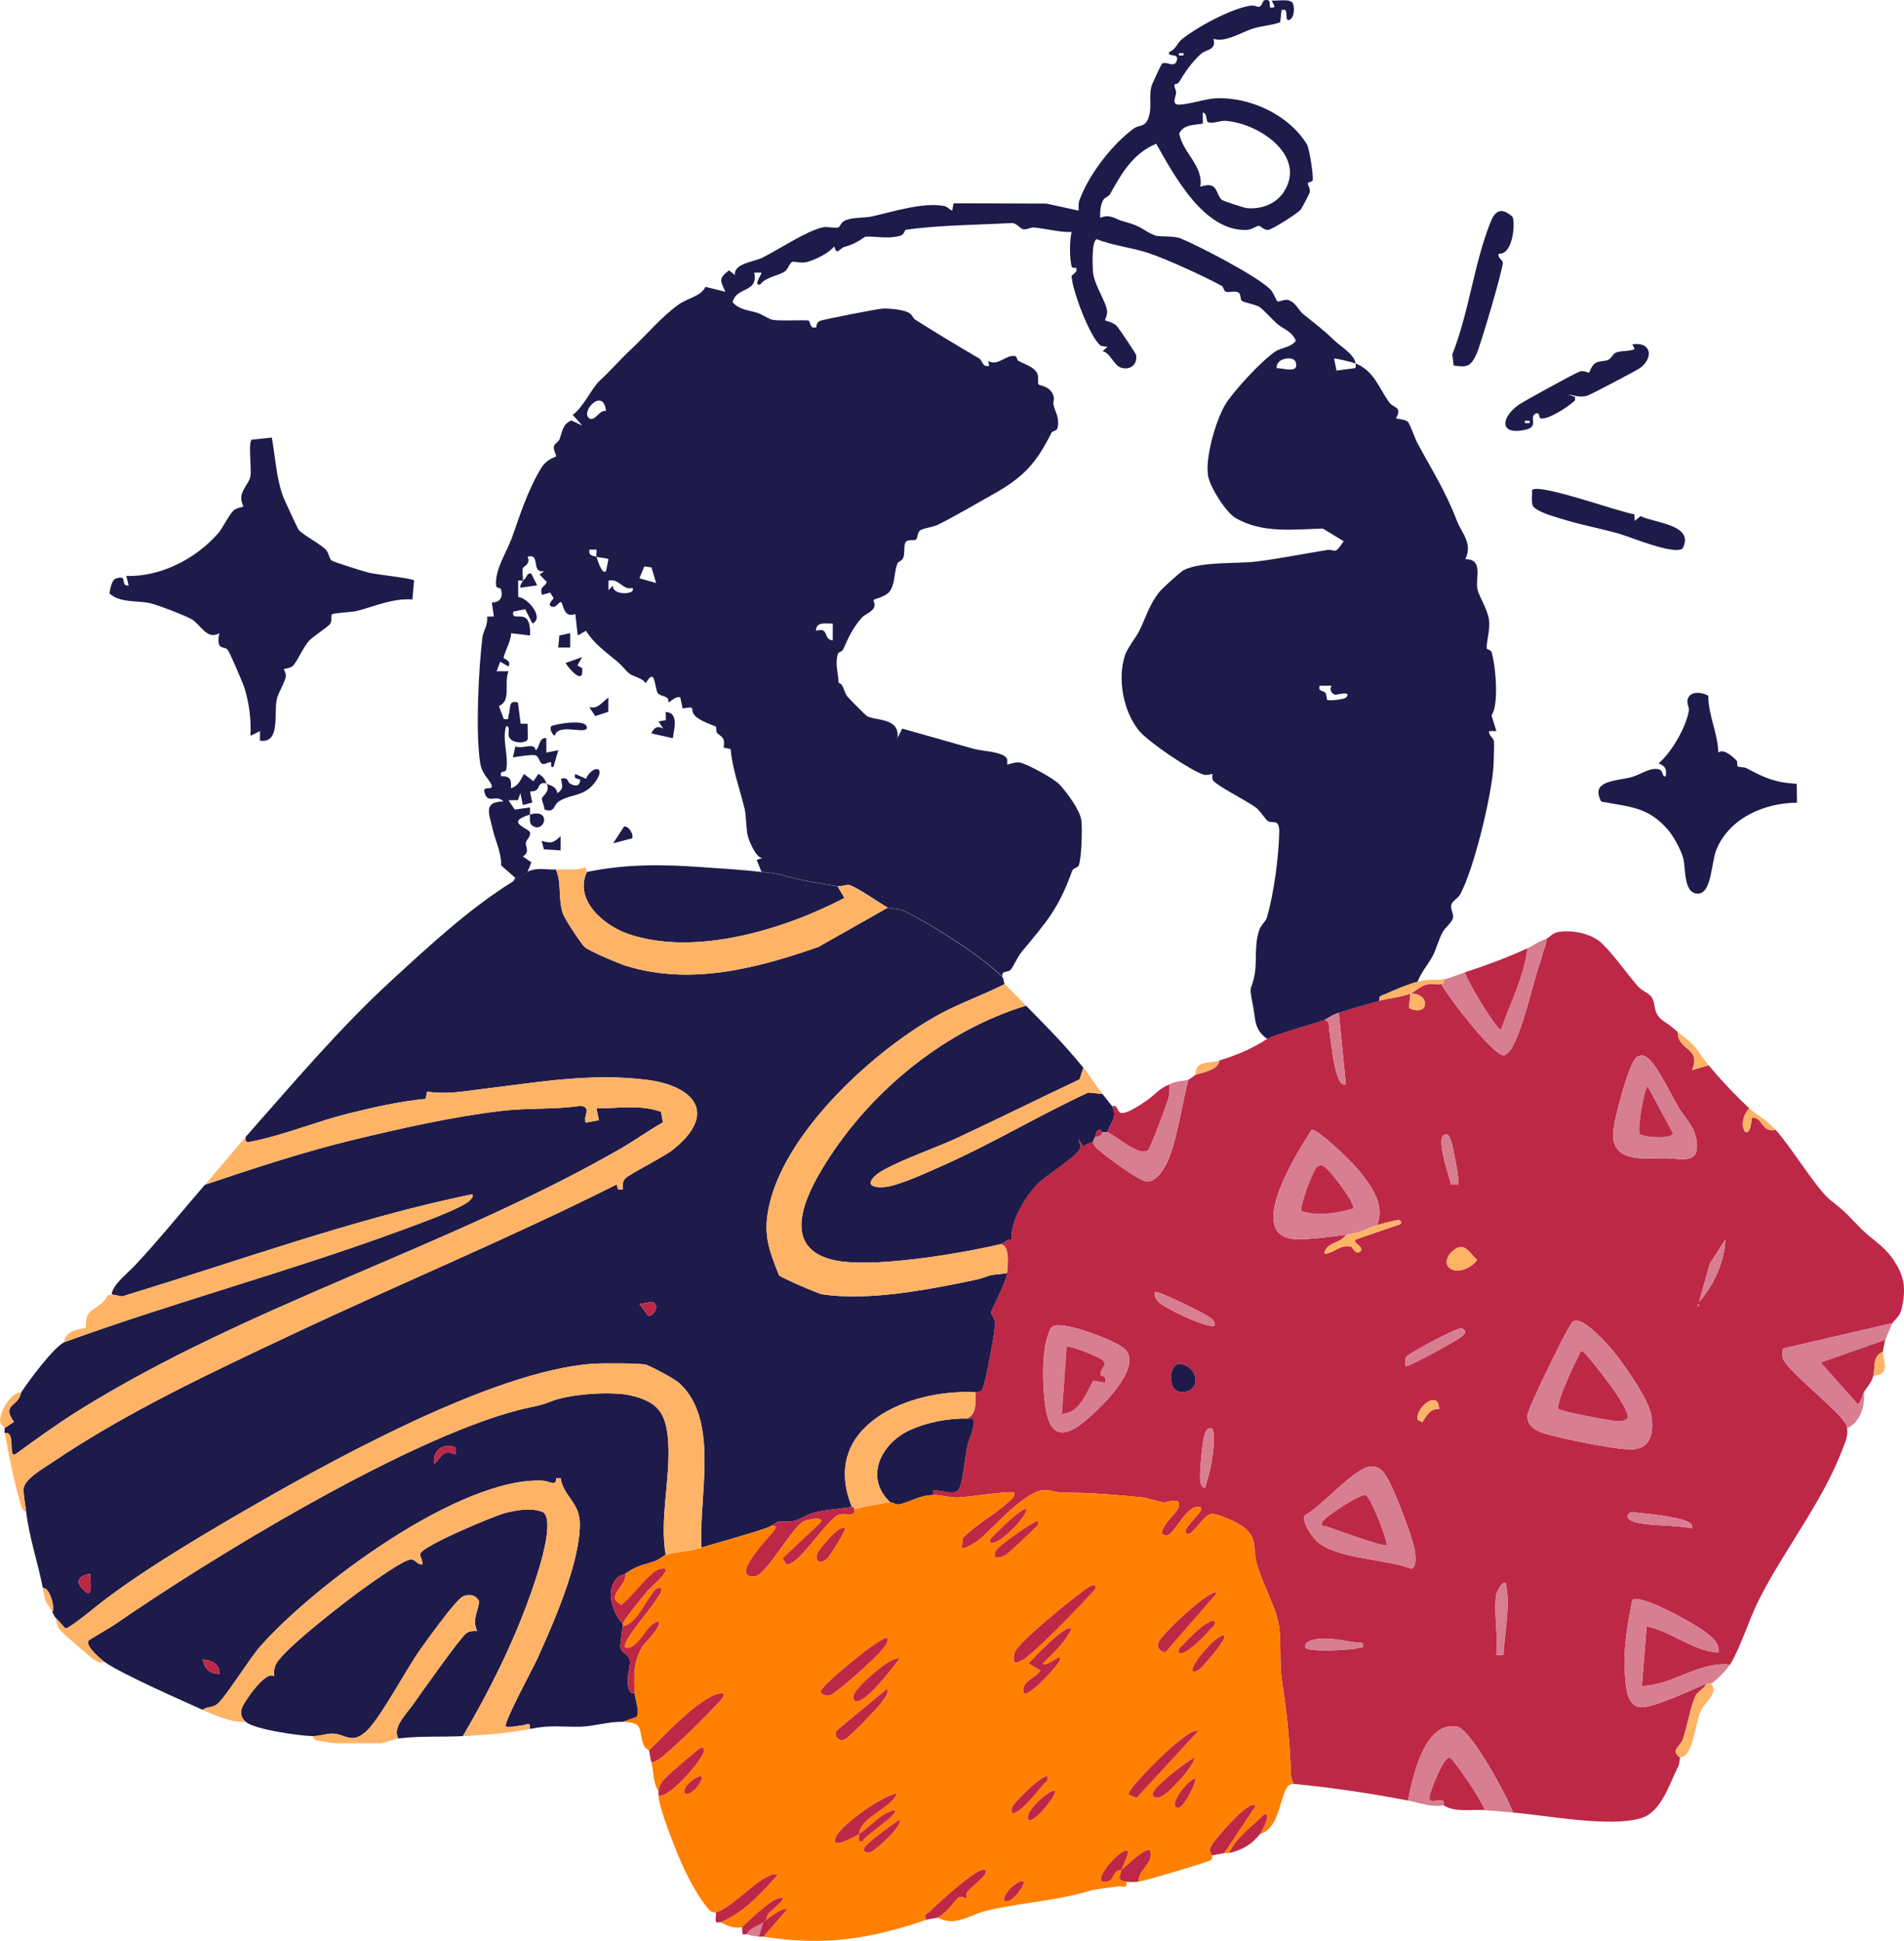 <svg xmlns="http://www.w3.org/2000/svg" id="Layer_1" viewBox="0 0 797.75 813.01"><defs><style>.cls-1{fill:#ffb366}.cls-2{fill:#1e1b4b}.cls-3{fill:#d77e90}.cls-4{fill:#bd2846}</style></defs><path d="M647.92 393.24c1.17-.45 2.42-2.31 4.73-2.77 5.76-1.15 14.27.56 18.54 4.72 5.54 5.39 9.91 12.08 15.19 18.09 1.47 1.68 4.59 2.76 5.61 4.39 2.29 3.69 0 6.77 5.57 10.43 3.06 2.02 3.52 2.71 5.36 4.14.04 8.17 10.16 6.46 6 15.99l7-1.99c4.08 5.04 12.18 13.67 17 18-6.24 6.78.29 16.54 1 3.99 4.6-.79 3.98 6.46 10 5.01 6.65 7.23 17.25 25.03 23.28 29.71 6.73 5.22 6.88 6.05 12.67 11.84 4.11 4.1 9.27 7.05 12.88 12.12 5.24 7.35 6.01 12.74 3.94 21.61-.74 3.15-3.31 4.66-3.77 5.73l-45.87 10.64c-.23 1.24-.38 2.58-.13 3.82.91 4.53 21.66 20.79 25.57 26.51.8 1.17 1.2 1.41 1.43 3.03.5 3.56-.95 6.23-2.15 9.35-8.38 21.87-24.68 42.27-35.03 62.98-3.84 7.68-7.63 19.84-11.83 26.67-13.25-1.35-24.24 8.77-37 9l2.01-24.99c10.54 2.19 19.15 10.22 29.99 10.99.71-3.73-1.97-5.79-4.52-7.97-3.68-3.14-28.36-17.19-31.47-14.02-2.18 11.08-3.97 21-2.99 32.48.37 4.32.8 11.26 5.72 12.32s22.44-7.34 28.27-9.81c-.66 2.04-3.8 3.45-4.49 5.02-2.28 5.17-3.52 13.11-5.43 18.56-1 2.86-5.32 4.12-1.08 7.42-.12.16-.18 2.47-.78 3.67-3.78 7.57-7.13 19.09-15.4 21.64-13.01 4.02-39.4-1.07-53.82-2.32-2.41-6.64-17.63-35.03-23.55-36.01-13.69-2.28-18.54 21.49-20.45 31.01-15.89-3.06-31.91-5.46-48-7 .11-.14-.95-2.18-1-3.47-.56-14.54-1.6-25.23-3.76-39.27-1.24-8.03-.17-17.46-1.47-24.53-1.26-6.84-7.67-18.67-9.33-25.67-1.53-6.45.79-10.17-5.95-15.05-2.25-1.63-10.4-5.4-12.93-5.05-3.62.51-8.19 10.39-10.55 8.03-2.12-2.12 9.56-10.46 5.49-11-5.78-.77-10.66 12.7-13.98 12-5.31-1.12 4.73-9.44 5.3-11.71 1.24-4.98-4.18-2.04-6.26-2.24-3.1-.3-5.94-1.74-9.06-2.04-11.61-1.1-21.46-2.09-32.99-1.93-2.62.04-5.03-1.27-7.96-1.13-7.87.36-20.29 14.75-26.32 20.05-1.18 1.03-6.98 5.28-8.21 3.99l.5-3.99c5.49-5.74 14.11-10.24 19.5-15.49 1.07-1.05 2.34-1.74 1.98-3.51-1.02-.9-20.14 1.96-23.47 2.05-3.89.1-7.03-1.06-10.53-1.05-.48-3.25 1.34-1.79 3.2-1.71 2.01.09 6.3 1.84 7.81-1.03s2.41-13.3 3.29-17.47 3.33-7.55 2.7-11.8c-1-.05-2 .03-3 0 5.33-1.7 3.24-9.84 4-11 .09-.14 2.03.18 2.81-1.66 1.24-2.92 5.44-24.71 5.15-27.78-.15-1.59-1.75-3.37-1.7-4.07.08-.96 6.16-11.9 6.73-16.49.38-3.09 1.27-12.32-3-12 .95-.22 3.19-2.13 4.87-2.14-.42-7.57 5.6-17.49 10.61-22.88 3.14-3.38 17.71-12.31 18.3-15.6.2-1.09-.81-2.26-.78-3.37l2.01 3c.75-.95 3.83-1.85 3.99-2.01.4 1.68 1.05 2.28 2.27 3.34 3.17 2.76 17.14 13.32 20.41 13.4 4.39.12 8.01-6.61 9.36-10.21 3.62-9.67 5.32-22.37 7.96-32.54 1.42-.47 2.48-1.82 3-2 3.09-1.07 9.55-1.97 10-6 8.02-2.44 13.63-4.97 20-9 2.65-1.68 19.75-6.49 24-8 2.47.7 1.73 2.73 2.02 4.48.98 5.71 1.64 15.08 3.9 20.09.68 1.51 1.02 2.81 3.07 2.42l-2.99-29.99c5.53-1.83 11.39-3.41 17-5 3.9-1.1 8.48-1.35 13-3l-.58 6.04c8.55 4.08 9.19-6.33.58-6.04 1.46-.53 4.13-3.11 6.73-3.78 2.15-.55 4.62.17 6.27-.22 2.59 5.06 22.09 30.64 26.35 29.84 2.36-1.21 3.36-3.3 4.43-5.56 4.13-8.79 7.01-22.23 10.07-31.89.73-2.3.7-1.41 1.47-4.73.52-2.24 1.77-4.27 1.68-6.66Zm55.36 70.64c-2.8-4.8-8.51-16.72-12.33-20.17-1.7-1.54-2.78-2.11-5.04-1-3.33 1.64-9.98 27.46-10.07 32.03-.24 12.56 13.19 10.41 21.59 10.41 6.81 0 15.41 3.27 13.25-8.17-1.1-5.81-5.03-9.03-7.4-13.09Zm-139.36 53.36c-2.01 3.69-8.73 3.11-9 7.99 4.55-.43 6.07-3.99 11.32-2.99.26.05 1.9 3.71 3.67 1.99 2.01-1.95-3.25-3.37-1.99-4.98l18.99-6.53c.45-2.45-1.85-1.51-3.25-1.26-1.57.29-5.16 1.26-6.74 1.77 3.79-8.76-3.14-17.67-8.49-24.01-2.3-2.73-16.41-16.51-18.91-15.92-5.73 9.1-29.05 45.25-6 45.84 4.98.13 15.03-1.22 20.4-1.91Zm46.99-21c.87-.83-2.16-16.34-3-18.5-.46-1.18-.78-2.86-2.48-2.5-4.3.91 1.96 17.81 2.52 20.98l2.96.02Zm101.02 49c6.12-6.77 10.66-16.73 10.98-26l-6.48 10.01-4.5 15.99Zm-104.77-14.25c3.07 2.98 9.65.03 11.73-3.25-2.22-1.77-4.19-5.8-7.24-5.37-3.38.77-7.45 5.75-4.49 8.62Zm-98.25 24.24c.32-2.32-1.75-3.16-3.3-4.19-2.11-1.4-20.82-10.67-21.69-9.8-.35 1.91.31 2.71 1.43 4.06 2.08 2.52 21.43 11.7 23.56 9.93Zm202.51-8.99v1c.65-.33.65-.67 0-1Zm-51.84 7.09c-1.15.37-1.33 1.38-1.88 2.19-2.43 3.61-17.64 34.64-17.74 37.31-.2 5.3 4.55 6.93 8.76 8.1 7.21 2.01 26.8 5.98 33.86 6.22 9.1.31 10.51-6.72 9.28-14.36-1.11-6.9-12.89-23.6-17.91-29.09-2.61-2.85-10.57-11.61-14.36-10.38Zm-218 2.07c-1.67.58-1.88 2.22-2.39 3.61-2.82 7.82-2.39 21.44-1.27 29.72 1.51 11.13 5.95 14.83 15.47 7.48 6.08-4.69 26.72-23.85 17.49-31.45-4.23-3.48-24.32-11.08-29.31-9.37Zm147.34 16.83c.64.75 15.84-7.73 17.67-8.82 1.56-.93 7.68-3.9 7.32-5.66-1.58-2.21-1.83-1.27-3.69-.72-2.75.82-20.31 9.99-21.09 11.41-.59 1.06-.11 2.58-.21 3.79Zm-95.3-.86c-4.16 1.02-4.57 12.8 2.57 11.71 8-1.23 4.93-11.95-2.57-11.71Zm109.3 18.86c.12-8.27-9.79-1.04-9 4.5l2 1.03c1.79-2.73 3.2-5.76 6.99-5.53Zm-98.02 33.01c1-3.56 2.14-7.09 2.74-10.77.36-2.25 2.16-13.72-.24-14.22-1.89-.16-2.38 1.75-2.82 3.16-.84 2.71-2.03 15.42-1.7 18.37.17 1.49.21 3.09 2.02 3.46Zm68.77-8.83c-6.76 1.14-20.08 16.71-26.85 20.29-1.8 2.29 2.73 8.75 4.56 10.58 7.82 7.83 29.55 7.67 39.96 11.87 2.4-.58 1.65-6.15 1.33-8.17-.77-4.84-7.81-23-10.27-27.72-1.9-3.63-3.83-7.67-8.72-6.85Zm135.24 25.82c.38-2.04-.92-2.38-2.42-3.07-3.7-1.67-16-3.16-20.57-3.49-1.75-.13-2.59-1.08-4 1.07-.46 2.09 3.38 3 4.73 3.25 7.03 1.29 15.12.81 22.26 2.23Zm-81.99 27.51c-1.23 7.39.91 17.75 0 25.5h3c.45-9.95 3.06-20.17.99-30-1.47-1.47-3.93 4.11-3.99 4.5Zm-56 20.5c-6.74-.3-15.9-3.52-22.27-.78-1.39.6-2.03 1.16-1.73 2.76 1.38 1.9 19.27 1.05 22.53.04 1.42-.44 1.76.59 1.47-2.02Z" class="cls-4"/><path d="m214.92 369.24 1-1.5-5.98-5.25c.26-5.2-2.51-10.56-3.54-15.23-1.37-6.22-4.17-11.5 4.52-11.52-3-3.3-6.6 1.57-7.98-4.03-.7-2.84 4.08-.23 2.98-2.96-1-2.47-4-4.36-4.75-9.25-1.99-12.98-.62-39.67.96-52.53.31-2.52 2.5-5.46 1.92-8.65l2.89-.08-.88-5.88c3.47 0 4.73-2.06 3.87-5.45-.19-.75-1.93-.57-2.02-1.31-.87-6.6 4.32-14.11 6.57-20.33 3.34-9.26 6.23-19.04 12.09-28.91 2.6-4.38 6.13-4.78 6.38-5.13.36-.49-1.25-2.79-.87-4.29.28-1.1 1.9-1.84 2.28-2.78 1.26-3.12 1.24-6.53 5.06-8.03l4.51 2.11-3.98-4.49c4.31-2.88 8.09-11.35 11.27-14.24 4.61-4.19 8.48-8.81 13.23-13.22 6.45-6 12.81-13.78 20.12-18.88 3.82-2.67 8.8-3.09 11.03-7.25l8.34 2.07c-2.09-4.62-3.1-5.47 1.52-8.99l2.48 1.99c-.63-4.85 7.79-5.5 11.33-7.22 6.81-3.31 18.33-11.16 25.37-12.76 2.07-.47 4.72.48 6.62 0 .83-.21.85-2.15 3.16-3.04 3.25-1.25 7.74-.84 10.99-1.56 8.66-1.92 21.18-6 30.03-4.39 1.64.3 2.18 1.47 3.51 1.98l.56-3.08 38.89.12 13.55 2.95c0-1.38-.2-2.88.28-4.22 3.79-10.73 13.89-23.7 22.83-30.19 2.17-1.58 4.52-.44 5.96-3.99 1.9-4.69.19-8.87 1.41-13.64.26-1.03 4.07-9.27 4.52-9.55 1.76-1.1 4.92 1.84 6-.93 1.57-4.02-4.26-1.36-2.98-3.98 2.58-.92 3.37-3.76 4.93-5.05 6.18-5.1 20.78-13.03 28.87-14.28 3.48-.53 3.59 2.49 5.7-2.18 3.89-1.28 1.81 3 3.01 3.01 3.02.02.48-1.68.49-3 2.17.24 7.32-.84 8.56.92 1 1.43.87 6.1-1.08 7.06-2.88 1.42.24-5.33-3.48-3.99l-.59 5.11c-3.58 1.32-7.65 1.47-11.22 2.58-4.99 1.55-11.94 6.09-16.72 4.33 1.26 4.94-2.96 4.31-5.18 6.28-3.83 3.4-6.7 7.61-9.32 11.97-.41.68-1.73.72-1.81.92-.38.87.65 2.15.64 3.28-.03 1.84-2.13 5.21 1.26 5.14 4.38-.09 10.77-2.43 15.41-2.64 14.3-.67 30.69 6.97 38.19 19.36.97 1.6 2.8 13.3 2.35 15-.2.77-2.01.61-2.02 1.25-.02.94 1.1 2.07.81 3.67-.11.64-3.15 6.5-3.77 7.29-1.33 1.68-12.11 8.43-13.58 8.54-1.99.15-3.08-1.63-3.98-1.7s-2.89 1.61-4.99 1.71c-17.93.82-30.5-22.83-38.01-36.1-9.94 4.17-14.49 12.51-19.46 21.28-.48.85-2.1 1.12-2.81 2.41-1.15 2.09-1.27 4.99-1.2 7.33 4.37-1.77 6.25.61 9.94 1.56 8.03 2.07 8.1 3.95 13.03 5.83 1.95.74 7.62-.02 10.82 1.29 7.08 2.89 31.97 15.66 37.6 21.42 1.14 1.17 2.5 4.67 2.75 4.8 1.04.58 2.89-1.01 4.8-.4 2.98.95 4.29 4.39 6.16 5.89 5.13 4.11 8.1 6.26 13.01 10.99 2.23 2.14 8.59 6.01 8.88 9.63-1.21-.49-8.66-2.33-8.99-2l1.02 5 7.47-1c.88.03.56-1.31.51-2 7.78 3.11 9.78 10.32 14.14 16.36.96 1.34 2.92 1.9 3.41 2.67 1.08 1.68-.69 3.79-.56 3.97.21.29 4.11.34 5.09 1.66.89 1.2 2.72 6.65 3.91 8.85 6.12 11.4 11.61 19.78 16.51 32.49 1.99 5.18 6.65 9.26 3.5 15.98 7.65.06 4.14 7.58 5.05 12.47.59 3.19 4.3 8.37 4.87 13.12.51 4.3-1.24 9.46-.95 11.77.08.63 1.68.6 1.95 1.42 1.74 5.3 3.3 22.25.03 26.65l2.05 6.58h-3c-.38 2.02 1.84 2.63 2.01 4.52.08.87-.13 8.61-.21 9.98-.8 12.74-8.16 43.11-13.94 53.86-.87 1.62-3.37 2.91-3.73 4.35-.5 1.99 1.02 3.74.68 5.55s-3.27 4.12-4.25 5.84c-1.51 2.66-2.85 7.41-4.11 9.85-1.71 3.31-5.06 7.26-6.45 11.04-3.98 1.1-9.61 3.37-13.39 5.16-1.47.69-3.11.52-2.61 2.84-5.61 1.59-11.47 3.17-17 5-3.24 1.07-5.12 2.69-6 3-4.25 1.51-21.35 6.32-24 8-5.65-4.07-4.83-8.11-5.91-13.53-2.14-10.77-.61-5.64.74-14.22.78-4.97-.22-11.23 1.61-17.3.84-2.79 2.91-4.19 3.35-5.65 2.91-9.83 5.01-25.36 5.22-35.81.12-5.92-2.55-3.6-4.73-4.75-.74-.39-3.58-4.6-4.9-5.57-4.39-3.25-14.26-7.94-17.75-11.08-1.18-1.06-.4-2.79-.64-3.08-.14-.16-2.29.72-3.69.26-5.56-1.81-22.87-13.51-26.84-18.19-6.78-7.99-9.45-22.2-5.97-32.09 1.03-2.91 4.54-7.23 5.94-10.06 2.74-5.52 4.06-10.91 8.57-16.43 1.13-1.38 8.88-8.39 10.05-8.95 7.59-3.67 22.25-2.54 30.44-3.56 9.56-1.19 19.7-3.21 29.27-4.77 3.95-.64 3.18 2.51 7.24-3.73l-8.71-5.29c-12.28.33-25.47 2.09-36.58-4.44-4.09-2.41-10.62-12.81-11.48-17.5-1.38-7.53 3.13-22.99 6.94-29.6 3.3-5.72 15.49-18.85 21.3-22.7 2.37-1.57 6.48-1.61 8.52-4.46-1.79-4.11-5.35-4.89-7.91-7.12-1.74-1.51-5.83-6.07-7.4-7.05-1.68-1.05-6.73-1.87-7.42-2.61-.6-.65-.28-2.61-1.17-3.29-1.36-1.04-3.85-.06-5.37-.43-.98-.24-.98-2.01-1.75-2.43-7.67-4.19-22.44-10.94-30.37-13.67-6.91-2.38-15.13-3.16-22.04-5.92-2.27.59-1.81 12-1.48 14.44.66 4.89 5.18 11.57 5.78 15.33.32 1.99-.97 4.03-.84 4.2.16.23 3.29.65 5.03 2.5.69.73 7.9 11.36 8.01 12.08.6 4.03-2.49 6.41-6.32 5.27-3.08-.92-4.59-6.44-7.71-6.84l1.99-1.98c-.89-.07-2.29-.07-2.94-.55-4.34-3.23-11.95-23.43-12.06-29.09l2.02-1.87-.05-1.47c-.09-.11-1.75.29-1.99-.67-.84-3.34-.88-10.92.02-14.35-5.26.09-10.42-1.33-15.6-1.91-1.57-.17-3.08 1.04-4.66.72s-2.69-2.71-5.05-2.58c-13.74.78-30.34.84-44.06 2.81-.79.11-.52 1.99-2.5 2.53-5.3 1.45-10.2.12-14.47.37-.51.03-3.67 2.97-8.88 4.31-2.04.52-3.06 3.94-4.25-.25-2.2 2.87-8.03 5.66-11.48 6.56-2.49.65-5.35-.41-6.09-.07-1.12.51-1.72 2.97-3.01 3.93-2.51 1.89-8.11 2.35-10.44 5.56-3.2.64.98-4.65.52-4.98l-3-.02c1.77 8.76-7.55 5.66-9.05 12.47 3.25 3.37 6.71 3.18 10.6 4.48 2.1.7 4.31 2.46 6.16 2.84 2.76.56 14.47-.06 15.11.34.5.31.62 2.4 1.68 2.88h1.47c.09-1.27.4-2.25 1.68-2.81s23.83-4.97 25.99-5.1c2.75-.17 7.94.37 10.39 1.37s2.29 2.53 3.35 3.2c8.87 5.66 17.87 10.99 26.88 16.31 1.39.82 1.28 3.9 4.22 3.04l-.5-2c4.3 2.4 7.33-2.76 11.34-2.04.75.14.74 1.64 1.39 2.01 2.64 1.49 6.97 2.53 8.07 5.77.42 1.25-.16 3.46.37 4.1.46.56 4.57.52 6.12 4.46.67 1.71-.16 2.86.09 3.99.7 3.12 2.79 5.67 1.64 10-.26.98-2.07 1.02-2.43 1.74-6.34 12.68-11.58 18.57-24.35 25.73-6.84 3.83-15.45 8.95-23.17 12.79-2.33 1.16-5.96 1.42-7.41 2.34s-1.07 3.38-1.85 3.91c-.92.61-3.46-.21-4.38 1.11-.77 1.12-.34 4.35-.86 6.19s-2.1 1.74-2.51 2.65c-1.47 3.26-.94 8.43-3.18 11.62-1.78 2.53-6.43 3.2-6.82 3.75-.3.43.98 1.84.04 3.39-1.1 1.81-3.94 2.77-5.06 4.06-3.84 4.45-5.39 7.96-7.74 13.2-.55 1.22-1.97 1.01-2.25 1.95-1.31 4.37.25 7.88.27 12.06 2.38.81 2 3.51 3.67 5.73.51.68 7.73 7.95 8.24 8.25 3.46 2.01 14.03.58 12.78 9.24l2-4.01 30.01 8.5c3.33.94 11.81 1.15 13.73 3.84.58.82.11 2.5.27 2.67.23.24 3.29-1.16 5.19-.8 3.25.62 14.45 6.73 16.8 9.3 3.06 3.35 8.5 10.6 9.06 14.95.45 3.53.11 15.65-1.07 18.79-.46 1.23-2.31 1.03-2.8 2.4-5.62 15.62-10.37 20.92-21.14 33.89-1.79 2.16-3.47 6.22-4.57 7.45-1.28 1.42-4.12.15-3.45 3.02-9.22-9.14-29.94-22.1-40.96-27.53-2.22-1.1-6.28-1.07-7.04-1.47-3.36-1.77-11.79-7.88-15.96-9.44-1.23-.46-3.38.69-5.04.44-8.04-1.23-16.67-2.67-23.7-4.79-1.54-.47-6.23-.96-8.3-1.21l-1.99-5 2.99-1c-2.68 1.55-6.02-6.56-6.65-8.68-.78-2.62-.75-9.08-1.41-11.76-2.01-8.25-5.15-16.61-5.87-24.99l-2.94-.63c.85-4.83-1.36-4.38-2.83-6.29-.49-.64-.07-2.18-.43-2.48-.4-.34-6.7-2.23-8.86-4.71-2.32-2.65 1.17-4.03-5.04-2.89l-.97-4.58c-1.86-.95-4.6 2.26-4.98 2-.09-.06.26-1.33-.7-2-1.07-.75-3.07-.72-3.82-1.98-1.39-2.33-.89-11.1-4.99-4.01-1.5-2.35-5.26-2.72-6.92-4.09s-2.78-3.15-5.53-5.44c-4.71-3.91-9.49-7.34-12.57-12.46l-3.47 1.99-1.01-9c-5.08 1.92-4.91-4.21-6.01-5-.63-.45-1.86 2.29-3.46 2-2.98-.53.29-3.13.34-3.67l-1.41-2.31-3.45.97c-1.1-3.99 1.53-3.21 1.99-5.48l-2.99-3.02 1.99-1.49c-5.87 1.16-1.27-7.6-6.99-6.02 1.39 3.22-1.84 4.18-1.98 4.72-.41 1.57.16 3.61-.02 5.29 2.06-1.35 1.38-3.2 3.49-2.99l2.51 4.99-7 1c-.41-1.21.93-2.38 1-2.99-.28.18-1.39-.21-1.98 0l.05 6.87c3.86.24 11.13 8.72 5.95 11.11l-3.04-6-4.99 1.02c-.74 3.72 3.29.76 5.54 2.97 1.53 1.5 1.57 4.95 1.47 7.02l-7.92-.93c.17 2.81-3.1 8.62-3.13 10.41 0 .24 3.42.98 2.04 3.52l-3.47-2-1.52 4h4.99c-2.06 5 1.36 12.4-4.03 14.53l2.05 5.48c2.61.3 1.58-.04 2.01-1.46.98-3.17-.25-6.61 3.91-5.5l1.15 8.91 2.92.06.07 6.35c-.33 1.89-6.78 2.18-7.93-1.02-.54-1.5.76-4.44-1.15-4.33-1.83 5.74 1.25 12.8 0 18.35-.23 1.05-3.06.04-2.02 2.64 3.77-.24 4.35 1.54 4.01 5.01 3.37-1.17 3.83-3.26 5.49-5.98l3.99 3 2.01-3.01c2.61 1.01 3.25 3.76 3.51 4 .86.77 3.92.77 4.5 4 2.74-1.81 2.03-3.14 1.51-5.99 3.2-.93 2.64 1.31 3.71 1.95 2.03 1.22 4.22 1.46 4.31-1.46.03-.82-3.12.18-2.02-2.49l4.48 1.99c2.33-5.35 8.18-5.56 4.55.29-4.7 7.59-10.54 5.69-16.02 9.25-2.23 1.44-1.46 4.9-5.91 3.35-.05-1.5-1.04-3.19-1.11-4.53-.06-1.08 3.7-2.85 2.01-6.36-3.4-1.03-3.13 2.02-4.32 2.74-2.63 1.61-3.28-1.82-1.7 5.22l-3.98 1.04-1.02-4.99-1.03 2.93-3.96.07 2.65 3.9 6.35-.91c.07.99-.06 2 0 3 9.32-2.8 6.13 8.24.92 4.57-1.31-.93-.84-3.19-.92-4.57-11.18 3.36-.05 5.68.06 7.6s-1.52 2.86-1.75 4.07c-.33 1.76 1.84 4.1-1.31 5.84l3.58 2.48-1.58 4.01c-.67.33-4.48 3.05-6 4ZM495.91 22.25h-1.99v.98h1.99v-.98Zm10.14 28.85c-.83-.52-.27-4.05-2.12-3.86l.04 4.53c-3.75.77-7.76.15-9.91 4.1 1.56 8.28 10.3 13.67 8.86 22.37 7.61-2.65 6.27 3.17 9.02 5.47.64.54 9.4 3.38 10.6 3.49 5.84.51 11.96-1.7 15.23-6.61 10.2-15.32-10.6-29.19-24.52-29.97-1.97-.11-5.68 1.44-7.2.48Zm28.87 103.13c2.5-.16 9.54 2.49 7.99-2.49-.92-2.95-8.52-1.73-7.99 2.49Zm-281.01 17.99c-1.03-10.32-11 .29-6.98 3.02 2.28 1.54 4.42-3.94 6.98-3.02Zm-3.99 61.02c.28.84 2.3 7.82 3.99 6l1.02-4.99c-.32-.44-4.11-.7-5.01-1.01-.24-.72.19-2.09 0-3h-2.99c-.38 2.63 1.32 2.43 3 3Zm24.99 10.99-1.94-6.55-3.01-.41-2.05 4.96 7 2Zm-10 2.01c-3.7 1.33-5.68-4.24-9.99-2.99v3.99l1.98-1.99c-.82 4.35 10.2 3.96 8 .99Zm84.01 15c-2.77 0-7.14-.96-6.99 2.99 5.77-1.67 2.69 3.7 6.99 4v-6.99Zm209 26.01h-5c-.73 2.71 1.43 1.73 2.44 3.05.59.77.35 2.45.69 2.79.73.72 7.28-.25 7.86-.86 2.88-3.02-4.06-1.15-4.38-1.2-1.69-.31-2.63-2.31-1.62-3.77Z" class="cls-2"/><path d="M232.92 364.24c2.58 6.16.7 11.78 2.95 18.55.7 2.1 7.8 12.83 9.09 13.91 2.05 1.73 14.09 6.85 17.18 7.82 27.13 8.43 54.89 1.16 80.72-7.85l29.06-16.44c.76.4 4.82.37 7.04 1.47 11.02 5.43 31.74 18.39 40.96 27.53.69.68.73 2.73 1 3-8.85 4.53-18.24 7.74-27.02 12.48-26.96 14.57-63.66 48.21-71.26 78.74-3.16 12.67-.95 19.09 3.79 30.78.57.8 16.26 7.67 18.06 7.94 19.21 2.91 44.11-1.88 63.06-5.82 4.01-.83 4.72-1.32 7.13-2.05 2.02-.61 5.05-.45 7.25-1.07-.57 4.58-6.65 15.52-6.73 16.49-.06.71 1.55 2.49 1.7 4.07.29 3.07-3.91 24.86-5.15 27.78-.78 1.84-2.72 1.52-2.81 1.66-27.76-1.68-65.86 14-52 48-5.24.9-10.94 1.13-16.04 2.46-3.01.78-5.8 3.07-8.52 3.48-5.76.88-4.76-1.26-9.44 2.06-2.05 1.45-24.5 7.63-29 9-1.41-20.68 7.91-53.51-9.5-69-2.13-1.89-10.86-6.4-13.54-7.51-1.86-.77-19.33-.7-22.44-.48-42.35 3.02-111.35 41.43-148.81 63.19-19.41 11.28-45.12 26.72-61.65 40.35-1.64 1.35-9.29 7.44-10.57 7.34l-4.48-4.88c-.48-.77-.66-1.36-1-2 1.28-1.63-1.18-10.62-4-10-2.07-10.69-5.7-21.16-7-32-.29-2.43-1.18-7.66-1.09-9.51.21-4.14 8.52-8.78 11.96-11.12 31.31-21.21 67.73-38.17 101.11-53.89 44.97-21.17 91.14-40.31 135.44-62.56l.59 2.06 1.98.02c-.05-1.64-.21-3.16.98-4.53 1.62-1.84 16.24-9.09 19.95-12.05 19.07-15.17 9.27-26.93-11.45-29.42-23.35-2.81-45.27 1.15-68.06 3.9-7.75.94-15.83 2.46-23.42 1.08l-.58 3.06c-10.75 1.05-22.13 3.61-32.64 6.23-12.75 3.18-27.2 9.06-39.54 11.48-1.92.38-3.77 1.18-3.25-1.77 19.94-22.49 39.02-45.24 61.04-65.46 15.78-14.48 32.46-30.01 50.96-41.54 1.52-.95 5.33-3.67 6-4 4.17-2.07 7.67-.8 12-1Zm35 182 3.64 4.91c2.35.4 5.14-4.52 1.73-5.84l-5.37.93Zm-230.01 113c-6.4.95-6.22 4.55-1.48 7.99 2.77 1.14 1.04-6.9 1.48-7.99Z" class="cls-2"/><path d="M319.92 805.24c-.73 1.14-1.38 4.49-2 6-1.99-.34-2.81-.2-5-1 1.04-2.68 5.59-3.79 7-5Z" class="cls-3"/><path d="M390.92 626.24c3.5 0 6.64 1.15 10.53 1.05 3.32-.08 22.44-2.94 23.47-2.05.36 1.76-.91 2.46-1.98 3.51-5.39 5.25-14.02 9.76-19.5 15.49l-.5 3.99c1.23 1.29 7.04-2.96 8.21-3.99 6.03-5.3 18.45-19.69 26.32-20.05 2.93-.14 5.34 1.17 7.96 1.13 11.53-.16 21.38.83 32.99 1.93 3.12.3 5.96 1.74 9.06 2.04 2.08.2 7.51-2.74 6.26 2.24-.56 2.26-10.61 10.58-5.3 11.71 3.32.7 8.2-12.77 13.98-12 4.07.54-7.61 8.88-5.49 11 2.36 2.37 6.93-7.52 10.55-8.03 2.53-.36 10.68 3.42 12.93 5.05 6.74 4.88 4.42 8.6 5.95 15.05 1.66 6.99 8.07 18.83 9.33 25.67 1.3 7.07.23 16.5 1.47 24.53 2.16 14.04 3.19 24.73 3.76 39.27.05 1.29 1.11 3.32 1 3.47-.1.13-1.79-.15-2.82 1.64-3.08 5.35-3.37 17.14-11.18 19.36.56-.73 5.45-9.62 1.51-7.99-5.01 4.98-11.37 9.41-14.51 15.99-.59.13-1.39-.13-2 0l12.99-19.51c.22-.68-.8-.66-1.51-.51-3.41.72-14.58 13.19-16.55 16.49-1.12 1.87-1.24 2.71.06 4.53-.09.06.35 1.35-.72 1.98-1.63.96-27.78 8.76-30.28 9.02-.02-5.37 6.47-7.27 4.99-12.99-1.76-1.87-10.21 6.57-11.99 7.99.48-2.18 4.6-8.89 1.52-7.99-4.49 1.32-15.36 15.08-7.17 12.85 1.82-.5 2.33-3.24 3.7-4.32.67-.53 1.72-.36 1.95-.54-.65 2.93-2.2 4.37 2 5 .57 3.24-1.64 1.67-3.49 1.96-5.11.81-8.5.85-12.26 1.96-14.3 4.22-29.25 4.87-43.47 8.36-5.98 1.47-12.47 6.76-19.78 2.72 4.22-2.12 7.39-7.83 9.04-8.54 1.22-.53 2.85.66 2.95.55.17-.21-.32-1.84.3-2.66 1.47-1.95 6.85-5.87 7.71-7.86.53-1.23-.18-1.84-1.47-1.47-4.41 1.28-17.85 13.49-21.68 17.34-1.13 1.13-2.61.7-1.84 3.65-23.3 7.95-42.37 11.03-68 7l9.98-11.51c-.95-.33-3.1.61-3.89 1.1s-4.66 3.05-5.09 3.42c.12-.11.38-1.96 1.42-3.04.59-.62 9.93-8.11 3.3-5.75-4.09 1.46-11.23 8.66-14.71 11.79-3.84.55-5.85-.38-9-2 9.86-4.09 17.1-12.2 24-19.99-1.89-.31-2.93.12-4.53.96-7 3.67-13.73 11.93-21.47 15.03-.07-.12-1.75-.14-2.5-.95-4.3-4.58-8.73-12.88-11.36-18.69s-10.02-24.17-10.14-29.36c5.07.83 18.43-15.39 19.02-18.49.24-1.29-.19-2.06-1.5-1.5-.82.35-12.16 10.11-13.53 11.47-2.14 2.12-3.48 3.36-3.98 6.52-2.43-3.27-2-8.49-3-12 2.61-.47 4.6-2.32 6.52-3.98 6.58-5.66 16.32-15.3 22.23-21.73 3.58-3.89.21-3.71-3.09-2.13-8.9 4.25-19.5 15.9-26.66 22.84-.05-.15-1.74-.92-2.24-2.22-2.48-6.43.47-9.58-8.76-9.78l5.9-2.1c1.1-3.34-.79-7.04-.9-9.9-.28-7.16-.63-12.99 3.16-19.34 1.05-1.76 8.5-8.85 6.84-10.65-4.95.84-7.73 10.14-12.48 11.01-1.39.25-1.9-.04-1.49-1.49 1.22-4.28 10.55-14.42 13.52-19.49.77-1.31 2.01-1.97 1.46-4.03-1.79-.36-2.5.88-3.44 2.05-3.32 4.15-6.85 13.02-12.56 13.94.07-.32-.08-.69 0-1 .44-1.78 9.1-12.26 11.01-14.49.58-.67 11.93-10.22 4.52-8.49-4.02.94-11.99 12.16-16.04 14.98-7.41-3.56 2.68-7.88 1.52-12.99 4.95-3.45 6.37-3.31 12.26-5.24 1.92-.63 4.12-2.58 4.74-2.76 3.98-1.16 9.91-1.44 15-3 4.5-1.37 26.95-7.55 29-9 2.83-.31 2.47.62 1.02 2.52-1.38 1.8-18.89 19.81-7.56 18.52 4.69-.53 15.29-20.14 20.15-22.93 1.34-.77 8.82-2.48 7.38.38l-15.99 15.03 1.51 2.48c4.97 1.31 17.25-19.45 22.22-20.76 2-.53 4.05.15 5.6-.22 1.07-.26.57-1.96.66-2.01 1.23-.77 12.69-2.76 15-3 .76-.08 2.31 1 3.51.89 3.68-.35 8.75-3.88 14.49-3.89Zm38.99 6c-1.21-1.21-11.75 9.04-13 10.49-.97 1.13-2.4 1.64-1.99 3.5 4.03 1.37 16.42-12.56 14.99-13.99Zm5 5c-.87-.83-15.27 9.62-16.51 10.98s-1.85 1.95-1.48 4.01c1.85.27 2.95-.01 4.55-.95.75-.44 10.53-9.46 11.45-10.55s2.41-1.64 1.99-3.5Zm-81 3c-1.99-1.95-11.01 8.9-11.59 10.92-.94 3.29 1.87 4.12 4.47 1.45.98-1.01 7.84-11.66 7.12-12.37Zm105 24c-1.29-1.23-6.22 3.09-7.47 4.02-5.78 4.31-20.26 16.3-24.58 21.42-1.9 2.25-2.37 3.38-1.94 6.55 1.52.35 2.35-.34 3.56-.93 3.77-1.81 24.81-23.19 28.43-27.57.93-1.13 2.43-1.62 1.99-3.5Zm51 3c-2.57-2.22-23.72 17.73-24.62 20.97-.57 2.08.98 3.72 2.98 3.94l21.63-24.91Zm-1 12c-2.04-1.95-11.59 7.79-13 9.49-.93 1.13-2.43 1.61-1.99 3.5 2.29 2.12 11.52-7.71 13-9.49.93-1.13 2.43-1.62 1.99-3.5Zm-59.99 3.01c-2.45-2.23-15.94 12.57-17.99 14.5l4.98 2.97c-2.36 3.64-8.09 4.36-6.99 9.51 1.92 2.01 14.15-11.37 14.98-13.51 1.72-4.41-5.99 3.4-6.98 1.02 4.41-4.51 9.41-8.56 11.99-14.49Zm63.99 2.99c-1.82-1.83-15.1 12.59-12.99 14.99 2.32.06 4.05-2.46 5.51-3.98 1.23-1.28 8.56-9.93 7.48-11.01Zm-141 1c-.8-.8-5.26 2.43-6.33 3.16-3.11 2.14-22.14 17.09-21.66 19.32.25 1.17 2.18 1.64 3.44 1.52 2.5-.24 19.83-16.08 22.08-18.99 1.14-1.48 2.69-2.95 2.48-5.01Zm-13.99 25.99c3.37 3.37 17.01-14.71 18.97-17.5-1.6-.19-3.79 1.03-5.13 1.86-2.56 1.57-16.85 12.64-13.84 15.65Zm13.99-4.99-21.06 17.45c-2.01 2.19.77 5.53 3.6 3.61 2.43-1.65 12.42-11.97 14.44-14.59 1.46-1.89 3.3-3.86 3.02-6.47Zm130.01 18.01c-1.96-1.53-10.2 5.9-12.01 7.48-2.66 2.31-17.47 16.65-16.99 18.99l3.33 1.37 25.67-27.84Zm-1.49 11.01c-3.01 1.53-18.06 12.82-17.51 15.46.27 1.31 1.73 1.48 3.07 1.11 2.88-.8 14.22-12.55 14.44-16.57Zm-206.52 7.98c-1.1-1.1-8.5 4.06-6.99 6.99 2.93 1.51 8.09-5.89 6.99-6.99Zm145 0c-1.55-1.5-12.33 9.29-13.54 10.95-1 1.37-1.88 2.02-1.45 4.04 2.16 2.16 11.52-9.69 13-11.49.92-1.13 2.43-1.62 1.99-3.5Zm62 1c-1.5-1.54-12.18 11.09-7.48 11.99 2.75.53 7.98-11.47 7.48-11.99Zm-59 5c-1.2-1.24-12.78 8.14-10.99 11.99 2 2.09 12.28-10.66 10.99-11.99Zm-81.99 18c-.08.88-.6 3.87 1.49 2.99.73-2.14 15.31-11.26 13.51-12.99-6.21 1.3-9.6 6.64-14.99 9.99.64-7.14 12.89-10.25 16-16.99-6.3.91-22.92 12.81-25.52 17.97-3.29 6.52 8.42-.3 9.52-.98Zm16.99-6c-2.32 1.47-15.35 10.72-14.98 12.49.24 1.13 1.59 1.64 3 1.03 2.28-.99 13.73-11.32 11.99-13.52Zm52 26c-1.74-1.58-9.22 5.26-7.99 7.99 3.09 1.62 8.85-7.21 7.99-7.99Z" style="fill:#ff8000"/><path d="M319.92 805.24c.31-.48.6-.66 1-1-.34.32-.62.67-1 1Z" class="cls-3"/><path d="M278.92 651.24c-.62.18-2.82 2.13-4.74 2.76-5.89 1.93-7.31 1.79-12.26 5.24-1.13.79-2.49.36-4.02 2.47-4.1 5.64-1.17 13.8 3.02 18.53-.08.31.07.68 0 1-.17.76-1.05 8.06-1.01 8.49.23 2.52 3.27 3.23 3.85 5.24.66 2.3-.95 6.28-.75 9.64.08 1.33.38 5.41 2.91 4.63.11 2.86 2 6.56.9 9.9l-5.9 2.1c-5.83-.13-11.86 1.87-17.45 2.04-8.93.26-12.02-.89-21.55.96.44-3.32-1.19-1.66-3.01-1.52-2.25.18-4.57.97-6.99.51-1.23-1.18 11.6-24.85 13.17-28.32 6.88-15.22 17.68-39.72 17.86-56.22.1-9.4-6.85-11.74-8.04-19.46l-1.98.02c.37 3.72-3 1.1-5.52.98-34.79-1.65-95.8 43.81-118.47 69.53-4.53 5.14-14.55 21.43-17.94 24.06-2.29 1.78-4.21.85-6.09 2.41-9.26-4.16-33.97-15.03-41-20-1.71-1.21-8.15-6.7-6.88-8.88.32-.55 9.03-5.47 10.8-6.7 40.98-28.32 121.86-77.55 169.08-89.92 6.12-1.6 8.67-1.58 14.23-3.8 7.54-3.01 25.06-4.23 32.99-2.43 11.61 2.64 14.99 7.54 15.82 19.18 1.1 15.39-3.7 32.3-1.04 47.54Zm-88.06-44.93c-5.07-2.06-9.79 1.17-8.93 6.92 3.63-3.32 3.11-6.06 8.98-4l-.05-2.92Zm-98.95 94.92c.59-3.96-3.6-6.13-6.99-5.99.94 4.06 2.75 5.71 6.99 5.99Zm-5.99-204.99c20.4-6.86 40.84-13.63 61.79-18.71 20.18-4.89 42.37-9.88 62.76-12.24 10.91-1.26 22.03-.44 32.91-2.09 4.73.79.79 4.32 2.05 7.05l5.49-1.02-1-4.99c9.28.13 17.98-1.74 27.01 1.48l.85 4.4c-6.23 3.51-11.97 7.72-18.2 11.29-71.8 41.15-155.74 65.2-226.59 109.41-9.13 5.7-17.91 12.06-26.6 18.4-3.21 1.27.51-9.75-4.48-8.99-.12-.61.11-1.37 0-2l3.92-2.63c-4.35-6.32-.51-6.02 2.11-9.87.64-.94.67-2.05.96-2.5 3.28-5.01 13.46-18.7 18-21 46.66-16.94 94.95-29.8 141.52-46.98 5.36-1.98 25.64-9.21 28.51-12.49.77-.87 1.28-1.13.97-2.52-49.92 10.32-98.04 28.04-146.79 42.81l-4.21-.82v-1l1-2c2.24-3.43 6.12-6.47 8.98-9.52 9.38-9.99 19.7-22.71 29.02-33.48Z" class="cls-2"/><path d="M102.92 476.24c-.51 2.95 1.34 2.14 3.25 1.77 12.33-2.42 26.79-8.3 39.54-11.48 10.51-2.62 21.88-5.18 32.64-6.23l.58-3.06c7.59 1.38 15.67-.14 23.42-1.08 22.79-2.75 44.71-6.71 68.06-3.9 20.72 2.49 30.52 14.24 11.45 29.42-3.71 2.95-18.34 10.2-19.95 12.05-1.2 1.36-1.04 2.89-.98 4.53l-1.98-.02-.59-2.06c-44.3 22.24-90.47 41.38-135.44 62.56-33.39 15.72-69.8 32.68-101.11 53.89-3.45 2.34-11.76 6.98-11.96 11.12-.09 1.85.8 7.08 1.09 9.51-1.83-.66-2.08-2.37-2.53-3.97-2.72-9.51-4.65-19.41-6.47-29.03 4.99-.76 1.27 10.26 4.48 8.99 8.69-6.34 17.47-12.71 26.6-18.4 70.85-44.21 154.79-68.26 226.59-109.41 6.23-3.57 11.96-7.78 18.2-11.29l-.85-4.4c-9.03-3.22-17.73-1.35-27.01-1.48l1 4.99-5.49 1.02c-1.27-2.73 2.68-6.26-2.05-7.05-10.88 1.65-22.01.82-32.91 2.09-20.39 2.36-42.58 7.35-62.76 12.24-20.95 5.08-41.4 11.85-61.79 18.71 5.71-6.6 11.19-13.45 17-20Z" class="cls-1"/><path d="M102.92 721.24c-1.9-1.7-2.32-3.59-1.49-5.95s10.14-16.08 13.49-13.04c-.18-2.16-.16-3.61.95-5.56 3.66-6.44 29.87-26.68 37.17-31.83 3.26-2.3 16.58-11.93 19.35-11.64 1.89.2 2.52 2.4 4.54 2.02.36-1.43-1.08-3.3-.83-4.4.73-3.19 31.02-15.98 35.81-17.13 5.08-1.21 10.87-2.28 15.78-.23 5.35 4.6-3.71 29.67-6 36.01-7.22 19.97-17.04 39.54-27.75 57.75-9.34.47-17.68-.15-27 1-2.76-4.5 3.48-10.44 6.18-14.32 3.04-4.36 19.85-28.06 22.24-29.76 1.43-1.01 2.94-1.01 4.58-.93-2.19-4.74.2-7.74.85-12.29-1.24-2.83-4.12-3.45-6.84-2.19-2.99 1.39-15.03 18.26-17.83 22.17-5.75 8.04-16.87 29.08-22.67 34.33-6.23 5.62-8.63 1.11-14.04.94-2.65-.08-5.31 1.11-8.47 1.05-5.36-.09-24.4-2.76-28-6Zm10.95-537.97c1.48 8 1.89 17.07 4.76 24.75.63 1.67 6.03 13.32 6.54 13.93 1.82 2.19 8.77 5.69 11.28 8.26 1.39 1.41 1.49 3.91 2.45 4.55 1.2.81 13.56 4.64 15.82 5.18 3.15.76 18.09 2.29 18.77 3.23l-.7 7.94c-8.42-.6-15.86 2.97-23.61 4.89-1.78.44-9.53.72-10.13 1.38-.4.45.08 2.6-.63 3.84s-7.24 5.35-8.89 7.14c-2.51 2.73-5.15 9.1-6.88 10.61-1.17 1.02-3.62 1.14-3.73 1.3-.1.14 1.09 1.87.81 3.23-.59 2.84-3.12 6.59-3.74 9.32-1.37 6.08 1.65 18.7-7.07 17.44v-4.01l-4 1.99c.4-6.59-.53-13.7-2.48-20.02-.63-2.05-6.09-14.76-7.02-16-1.36-1.8-5.1.59-3.51-6.97-5.23 3.08-7.81-3.74-11.79-5.96-2.78-1.55-13.98-5.88-17.15-6.6-5.54-1.26-12.58.02-17.12-4.11.33-1.8.89-5.61 2.68-6.22 5.52-1.9 1.4 3.31 5.38 2.88l-.99-3.98c14.37.47 29.29-7.25 38.57-17.97 1.77-2.04 4.55-7.78 6.46-9.52 1.23-1.13 3.85-1.37 3.98-1.54s-1.09-2.24-.84-4.2c.42-3.28 3.33-5.83 3.79-8.32.67-3.59-.97-13.33.49-15.52l8.51-.9Z" class="cls-2"/><path d="M293.92 648.24c-5.09 1.56-11.02 1.84-15 3-2.66-15.24 2.14-32.15 1.04-47.54-.83-11.65-4.21-16.54-15.82-19.18-7.93-1.81-25.45-.59-32.99 2.43-5.56 2.22-8.11 2.2-14.23 3.8-47.23 12.37-128.1 61.59-169.08 89.92-1.77 1.23-10.48 6.15-10.8 6.7-1.27 2.18 5.17 7.68 6.88 8.88-2.3.41-3.29-.21-5.06-1.44-1.3-.91-12.89-10.97-13.63-11.87-1.45-1.77-1.49-4.37-2.32-5.69l4.48 4.88c1.28.1 8.92-5.99 10.57-7.34 16.54-13.63 42.24-29.07 61.65-40.35 37.47-21.76 106.46-60.16 148.81-63.19 3.11-.22 20.58-.28 22.44.48 2.68 1.1 11.42 5.62 13.54 7.51 17.42 15.49 8.1 48.32 9.5 69Z" class="cls-1"/><path d="M84.92 716.24c1.88-1.57 3.8-.64 6.09-2.41 3.39-2.63 13.41-18.92 17.94-24.06 22.67-25.72 83.68-71.18 118.47-69.53 2.52.12 5.89 2.74 5.52-.98l1.98-.02c1.19 7.73 8.14 10.06 8.04 19.46-.18 16.5-10.97 41-17.86 56.22-1.57 3.47-14.4 27.14-13.17 28.32 2.42.45 4.74-.33 6.99-.51 1.81-.15 3.45-1.8 3.01 1.52-9.38 1.82-18.23 2.51-28 3 10.71-18.21 20.53-37.78 27.75-57.75 2.29-6.34 11.35-31.41 6-36.01-4.92-2.05-10.71-.99-15.78.23-4.78 1.14-35.08 13.94-35.81 17.13-.25 1.1 1.2 2.97.83 4.4-2.02.38-2.65-1.83-4.54-2.02-2.76-.29-16.09 9.34-19.35 11.64-7.3 5.15-33.5 25.39-37.17 31.83-1.11 1.96-1.13 3.4-.95 5.56-3.35-3.03-12.61 10.58-13.49 13.04s-.4 4.25 1.49 5.95c-6.1.32-12.49-2.52-18-5Z" class="cls-1"/><path d="M715.74 291.42c.04 8.38 4.07 15.85 4.18 23.82 2.25-1.81 5.87 1.56 7.71 3.35.44.43.06 2.08.46 2.41.65.55 2.57.18 3.72.8 7.56 4.08 12 6.02 20.99 6.54l.12 7.9c-13.67.09-28.35 6.41-33.79 19.71-2.13 5.2-1.93 18.38-7.71 18.38-6.22 0-5.01-10.67-6.18-14.91-.96-3.46-3.93-8.94-6.29-11.71-8.38-9.81-15.98-9.62-28.05-11.95-4.87-8.98 6.48-8.53 12.78-10.26 3.64-1 8.19-4.4 11.62-3.14 1.75.64.91 3.06 2.61 2.88.49-3.25-.18-4.23-2.99-5.49 5.39-4.41 11.64-15.38 12.7-22.13.24-1.54-1.33-3.17-.25-5.36 1.45-2.94 5.95-2.23 8.38-.83Z" class="cls-2"/><path d="m46.92 542.24 4.21.82c48.75-14.77 96.87-32.49 146.79-42.81.32 1.39-.2 1.65-.97 2.52-2.87 3.28-23.15 10.51-28.51 12.49-46.57 17.18-94.86 30.04-141.52 46.98.11-5.47 8.55-5.63 8.94-6.06.22-.23-.19-3.39 1-5.51 1.5-2.66 6.95-4.22 8.07-7.97l1.99-.47Z" class="cls-1"/><path d="M714.92 705.24c-5.83 2.47-23.3 10.88-28.27 9.81s-5.35-8-5.72-12.32c-.98-11.49.81-21.4 2.99-32.48 3.12-3.17 27.79 10.89 31.47 14.02 2.55 2.18 5.23 4.24 4.52 7.97-10.83-.77-19.45-8.8-29.99-10.99l-2.01 24.99c12.76-.23 23.75-10.35 37-9-1.22 1.99-6.07 7.06-8 8-.43.21-1.52-.21-2 0Z" class="cls-3"/><path d="M130.92 727.24c3.16.06 5.82-1.14 8.47-1.05 5.41.17 7.81 4.69 14.04-.94 5.81-5.24 16.93-26.29 22.67-34.33 2.8-3.91 14.84-20.79 17.83-22.17 2.72-1.26 5.6-.64 6.84 2.19-.65 4.55-3.04 7.55-.85 12.29-1.64-.08-3.16-.08-4.58.93-2.39 1.7-19.2 25.4-22.24 29.76-2.71 3.88-8.94 9.81-6.18 14.32-1.74.21-6.22 2-7.5 2h-19c-.73 0-6.57-.95-7.84-1.2-.79-.15-1.36-1.07-1.66-1.8Z" class="cls-1"/><path d="M633.92 759.24c-3.99-.35-8.01-.66-12-1-.34-3.22-13.23-21.68-14.51-22-2.48-.62-8.17 14.06-8.47 16.53-.39 3.18 4.29.38 5.81 1.68.45.39.06 1.71.17 1.78-5.24.92-10.07-1.05-15-2 1.91-9.53 6.76-33.29 20.45-31.01 5.93.98 21.14 29.37 23.55 36.01Zm159-205c-.76 1.74-2.48 5.56-3 7l-27 9.52 15.5 17.46c1.49-1.34 1.45-3.18 2.5-4.98.71 5.37-1.59 12.85-7 15-.23-1.61-.63-1.85-1.43-3.03-3.91-5.73-24.65-21.99-25.57-26.51-.25-1.24-.1-2.58.13-3.82l45.87-10.64Z" class="cls-3"/><path d="m684.76 215.43.17 2.81 2.4-2.03c6.26 2.97 22.86 3.56 17.65 13.59-3.89 2.72-21.74-4.86-26.82-6.3-7.01-1.98-15.49-3.59-22.31-5.69-3.26-1.01-12.91-3.46-13.74-6.26-.57-1.94-.09-4.29-.2-6.31 2.92-2.95 36.86 9.37 42.85 10.19Zm-56.85-109.18c-.49 1.78 1.48 2.41 1.73 3.62.4 1.97-9.45 35.25-11.05 38.55-2.43 5-3.65 5.6-9.54 4.69l-.55-4.68c6.97-17.35 9.23-38.94 16.24-55.91 2.05-4.98 5-5.34 9.03-1.65 1.26 3.69-.23 16.12-5.87 15.37Z" class="cls-2"/><path d="M647.92 393.24c.09 2.39-1.16 4.42-1.68 6.66-.77 3.32-.75 2.43-1.47 4.73-3.06 9.66-5.94 23.09-10.07 31.89-1.06 2.26-2.06 4.36-4.43 5.56-4.26.8-23.76-24.78-26.35-29.84 1.15-.27 1.09-1.06 1-2 2.12-.3 6.39-2.16 9-3 0 2.64 13.69 24.97 14.99 24 3.8-11.22 9.68-22.04 11.01-34 2.76-1.28 3.42-2.24 8-4Z" class="cls-3"/><path d="m656.92 165.25 3 .99-.02 1.48c-2.5 2.5-11.22 8.19-14.37 7.56-.86-.17-.16-2.74-2.11-2.04-3.12 1.51 1.66 5.47-4.24 6.77-11.5 2.52-10.16-5.44-2.61-10.61 2.17-1.49 23.79-13.33 25.33-13.78 1.77-.52 3.72.61 3.9.5.24-.15.97-2.96 2.54-3.95 1.84-1.17 3.85-.65 5.54-1.46 1.23-.59 1.9-2.43 3.05-2.95 2.17-.99 5.57-.46 7.99-1.53l-1.01-1.98c7.89-1.27 9.05 5.51 3.36 9.85-1.25.95-21.12 11.39-22.34 11.7-3.25.83-4.97-.21-8.01-.54Zm-16.01 11h-1.99v.98h1.99v-.98Z" class="cls-2"/><path d="M639.92 397.24c-1.33 11.95-7.21 22.77-11.01 34-1.3.97-14.99-21.36-14.99-24 8.34-2.7 17.89-6.23 26-10Zm150 164c-.25.68-.99 4.31-1 5-4.57 1.86-3.16 6.88-4 10s-2.54 4.5-4 7c-1.05 1.8-1.01 3.64-2.5 4.98l-15.5-17.46 27-9.52Zm-168 197c-5.21-.44-12.39 1.1-17-2-.11-.08.28-1.39-.17-1.78-1.52-1.31-6.2 1.49-5.81-1.68.3-2.47 6-17.15 8.47-16.53 1.28.32 14.17 18.78 14.51 22Zm-350-25c7.17-6.93 17.76-18.58 26.66-22.84 3.31-1.58 6.68-1.76 3.09 2.13-5.92 6.42-15.66 16.06-22.23 21.73-1.93 1.66-3.92 3.51-6.52 3.98-.56-1.96-.68-3.98-1-5Z" class="cls-4"/><path d="M716.92 705.24c3.24 4.13-2.34 7.29-4.19 11.31-2.27 4.94-2.88 13.43-5.57 17.45-1.43 2.14-3.12 2.08-3.24 2.24-4.24-3.3.08-4.56 1.08-7.42 1.91-5.45 3.15-13.39 5.43-18.56.69-1.56 3.83-2.97 4.49-5.02.48-.21 1.57.21 2 0Z" class="cls-1"/><path d="M299.92 801.24c7.74-3.1 14.46-11.36 21.47-15.03 1.6-.84 2.65-1.27 4.53-.96-6.9 7.79-14.14 15.9-24 19.99-.3-.15-1.49.37-1.87-.12-.64-.81.19-3.31-.13-3.88Zm88 3c-.77-2.95.71-2.51 1.84-3.65 3.83-3.85 17.27-16.06 21.68-17.34 1.29-.37 2 .24 1.47 1.47-.85 1.99-6.23 5.91-7.71 7.86-.62.82-.13 2.45-.3 2.66-.1.12-1.73-1.08-2.95-.55-1.65.71-4.82 6.42-9.04 8.54-.79.4-3.58.51-5 1Zm-112-54c.5-3.16 1.84-4.4 3.98-6.52 1.37-1.36 12.72-11.12 13.53-11.47 1.31-.56 1.75.22 1.5 1.5-.59 3.1-13.95 19.32-19.02 18.49-.01-.63-.09-1.41 0-2Zm232 27c-1.3-1.82-1.18-2.66-.06-4.53 1.97-3.3 13.14-15.77 16.55-16.49.7-.15 1.73-.17 1.51.51l-12.99 19.51c-.99.2-4.79.86-5 1Zm-38 6c-.23.19-1.28.01-1.95.54-1.36 1.08-1.87 3.83-3.7 4.32-8.19 2.23 2.68-11.53 7.17-12.85 3.08-.91-1.04 5.81-1.52 7.99 1.79-1.43 10.23-9.86 11.99-7.99 1.48 5.72-5.01 7.63-4.99 12.99-1.33.14-3.73.19-5 0-4.2-.63-2.65-2.07-2-5Zm45-7c3.14-6.59 9.5-11.01 14.51-15.99 3.94-1.63-.95 7.26-1.51 7.99-3.51 4.54-7.6 6.77-13 8Z" class="cls-4"/><path d="M604.92 410.24c.09.94.15 1.73-1 2-1.65.39-4.12-.33-6.27.22-2.6.66-5.27 3.25-6.73 3.78 8.61-.28 7.97 10.13-.58 6.04l.58-6.04c-4.52 1.65-9.1 1.9-13 3-.5-2.32 1.14-2.15 2.61-2.84 3.78-1.79 9.41-4.06 13.39-5.16 4.76-1.31 7.73-.53 11-1Zm111 36-7 1.99c4.16-9.53-5.97-7.82-6-15.99 9.56 7.41 6.4 5.83 13 14Z" class="cls-1"/><path d="M319.92 811.24c-.63-.1-1.37.11-2 0 .62-1.51 1.27-4.86 2-6 .38-.33.66-.68 1-1 .43-.36 4.31-2.94 5.09-3.42s2.94-1.42 3.89-1.1l-9.98 11.51Zm-9-4c3.49-3.12 10.62-10.33 14.71-11.79 6.64-2.36-2.7 5.13-3.3 5.75-1.04 1.08-1.3 2.92-1.42 3.04-.4.34-.69.52-1 1-1.41 1.21-5.96 2.32-7 5-.39-.14-1.34.4-1.84-.19l-.16-2.81Z" class="cls-4"/><path d="M743.92 473.24c-6.01 1.45-5.4-5.8-10-5.01-.72 12.55-7.24 2.79-1-3.99 3.56 3.19 6.55 4.16 11 9Zm-735 110c-.29.45-.32 1.57-.96 2.5-2.63 3.85-6.47 3.55-2.11 9.87l-3.92 2.63c-.03-.18-1.61-1.3-1.86-2.69-.63-3.4 4.51-12.6 8.86-12.31Zm776-7c.84-3.12-.57-8.14 4-10-.05 3.34 3.49 9.91-4 10Zm-767 89c2.82-.62 5.28 8.37 4 10-2.98-5.56-2.43-1.87-4-10Zm29-124c-.11-.99.61-1.41 1-2l-1 2Z" class="cls-1"/><path d="m453.92 447.24-1.6 4.9c-16.94 8-33.74 16.35-50.72 24.28-9.91 4.63-22.03 8.57-31.35 13.65-5.51 3-8.85 7.79.15 7.21 5.77-.37 19.03-6.58 24.88-9.17 20.41-9.06 40.31-21.02 60.64-30.44l6 .58c.92 1.13 3.47 4.48 4 5 2.41 4.77-.46 6.87-2 11-.45-.17-1.37.11-2 0-.23-.04-.93-1.68-2.04-.59-1 .81-.71 2.26-.96 2.59-.65.86-.92 1.92-1 2-.16.16-3.24 1.06-3.99 2.01l-2.01-3c-.03 1.12.97 2.28.78 3.37-.59 3.29-15.17 12.22-18.3 15.6-5.01 5.4-11.03 15.32-10.61 22.88-1.68 0-3.92 1.92-4.87 2.14-16.77 3.9-55.15 10.54-70.8 6.3-22.51-6.1-8.95-30.03-.43-43.02 18.98-28.95 49.01-53.19 82.23-63.27 8.79 9.02 15.59 15.69 24 26Z" class="cls-2"/><path d="M429.92 421.24c-33.21 10.08-63.25 34.33-82.23 63.27-8.52 13-22.08 36.92.43 43.02 15.65 4.24 54.03-2.39 70.8-6.3 4.27-.32 3.38 8.91 3 12-2.2.62-5.24.46-7.25 1.07-2.41.73-3.12 1.21-7.13 2.05-18.95 3.94-43.84 8.73-63.06 5.82-1.8-.27-17.48-7.14-18.06-7.94-4.73-11.69-6.95-18.1-3.79-30.78 7.61-30.52 44.3-64.17 71.26-78.74 8.78-4.74 18.17-7.95 27.02-12.48 3.09 3 5.99 5.91 9 9Z" class="cls-1"/><path d="M659.58 553.33c3.8-1.23 11.76 7.53 14.36 10.38 5.01 5.49 16.8 22.18 17.91 29.09 1.23 7.64-.18 14.67-9.28 14.36-7.07-.24-26.66-4.21-33.86-6.22-4.2-1.17-8.96-2.8-8.76-8.1.1-2.67 15.31-33.71 17.74-37.31.55-.81.73-1.82 1.88-2.19ZM653 590.16c.72 1.02 21.86 5.02 24.47 5.11 1.35.05 4.16-.02 4.44-1.56.79-4.27-14.8-23.6-18.51-27.46-2-.4-1.22.45-1.7 1.27-1.72 2.93-10 20.78-8.7 22.64Zm-76.08-76.92c-4.75 1.54-6.46 3.15-13 4-5.38.69-15.42 2.04-20.4 1.91-23.05-.6.27-36.74 6-45.84 2.5-.59 16.61 13.19 18.91 15.92 5.35 6.35 12.28 15.25 8.49 24.01Zm-10-7.01c1.15-1.57-7.75-13.23-9.49-15-1.44-1.47-3.13-4.09-5.54-2.54-1.56 1-7.6 17.18-6.55 18.6 6.79 2.21 14.81.95 21.58-1.06Z" class="cls-3"/><path d="M404.92 594.24c1 .03 2.01-.05 3 0 .62 4.25-1.87 7.84-2.7 11.8-.87 4.16-1.76 14.55-3.29 17.47s-5.79 1.12-7.81 1.03c-1.86-.08-3.69-1.54-3.2 1.71-5.75 0-10.81 3.54-14.49 3.89-1.19.11-2.74-.97-3.51-.89-10.99-10.57-3.66-24.69 8.31-30.2 6.85-3.15 16.12-5.06 23.69-4.8Z" class="cls-2"/><path d="M408.92 583.24c-.76 1.16 1.33 9.3-4 11-7.57-.25-16.84 1.65-23.69 4.8-11.97 5.51-19.3 19.62-8.31 30.2-2.31.24-13.77 2.23-15 3 .19-.61-.57-1.07-1-1-13.86-34 24.24-49.68 52-48Z" class="cls-1"/><path d="M573.67 614.41c4.9-.82 6.83 3.22 8.72 6.85 2.46 4.72 9.5 22.88 10.27 27.72.32 2.01 1.07 7.59-1.33 8.17-10.4-4.2-32.14-4.04-39.96-11.87-1.83-1.83-6.36-8.29-4.56-10.58 6.77-3.58 20.09-19.15 26.85-20.29Zm7.24 32.82c.83-.78-6.16-19.18-8.65-20.91-2.32-.68-17.47 9.28-18.34 11.43-.79 1.95 1.23 1.39 2.2 1.75 3.11 1.13 23.84 8.63 24.79 7.74Zm122.37-183.35c2.37 4.06 6.3 7.28 7.4 13.09 2.17 11.44-6.44 8.17-13.25 8.17-8.4 0-21.84 2.16-21.59-10.41.09-4.56 6.74-30.38 10.07-32.03 2.26-1.11 3.33-.54 5.04 1 3.82 3.46 9.53 15.37 12.33 20.17Zm-16.22 11.21c2.24 1.41 13.36 2.18 13.86-.38l-10.5-19.45c-1.42-.06-4.52 17.83-3.36 19.84ZM441.58 555.4c4.98-1.72 25.08 5.89 29.31 9.37 9.23 7.59-11.42 26.76-17.49 31.45-9.52 7.34-13.96 3.65-15.47-7.48-1.12-8.28-1.56-21.9 1.27-29.72.5-1.39.72-3.03 2.39-3.61Zm19.61 20.62c-.9-2.31 3.24-4.03.74-6.27-1.52-1.36-14.17-6.43-15.01-5.51l-2 28c7.22-.05 10.1-8.54 13.12-13.93l4.87.93c1.16-2.75-1.65-3.01-1.72-3.21Zm36.73-123.78c-2.65 10.16-4.35 22.87-7.96 32.54-1.35 3.6-4.97 10.33-9.36 10.21-3.27-.09-17.24-10.64-20.41-13.4-1.22-1.06-1.87-1.66-2.27-3.34.08-.08.35-1.14 1-2 1.46-.01 2.57-.57 3-2 .63.11 1.55-.17 2 0 4.01 1.55 13.02 10.27 17.05 7.55.96-.65 7.72-19.02 8.48-21.53.61-2 .59-3.97.47-6.02 4.3-1.92 5.32-1.12 8-2Zm63-28 2.99 29.99c-2.04.38-2.38-.92-3.07-2.42-2.27-5.01-2.93-14.38-3.9-20.09-.3-1.75.44-3.77-2.02-4.48.88-.31 2.76-1.93 6-3Zm66 243.5c.06-.39 2.52-5.97 3.99-4.5 2.07 9.83-.54 20.06-.99 30.01h-3c.91-7.76-1.23-18.12 0-25.51ZM508.91 555.23c-2.14 1.78-21.49-7.41-23.56-9.93-1.12-1.35-1.77-2.15-1.43-4.06.87-.87 19.58 8.4 21.69 9.8 1.55 1.03 3.62 1.87 3.3 4.19Zm80.01 17c.11-1.21-.37-2.73.21-3.79.78-1.42 18.34-10.59 21.09-11.41 1.85-.55 2.11-1.49 3.69.72.36 1.76-5.76 4.73-7.32 5.66-1.83 1.09-17.02 9.57-17.67 8.82Z" class="cls-3"/><path d="M576.92 513.24c1.58-.51 5.16-1.48 6.74-1.77 1.4-.26 3.7-1.19 3.25 1.26l-18.99 6.53c-1.25 1.61 4 3.03 1.99 4.98-1.77 1.72-3.4-1.94-3.67-1.99-5.26-1.01-6.77 2.56-11.32 2.99.27-4.88 6.99-4.3 9-7.99 6.54-.85 8.25-2.46 13-4Z" class="cls-1"/><path d="M493.62 571.37c7.5-.25 10.57 10.47 2.57 11.71-7.14 1.1-6.73-10.68-2.57-11.71Z" class="cls-2"/><path d="M708.91 640.23c-7.13-1.42-15.22-.94-22.26-2.23-1.35-.25-5.19-1.16-4.73-3.25 1.4-2.15 2.24-1.2 4-1.07 4.57.33 16.87 1.81 20.57 3.49 1.51.68 2.8 1.02 2.42 3.07ZM504.9 623.24c-1.82-.37-1.86-1.97-2.02-3.46-.33-2.95.86-15.66 1.7-18.37.44-1.4.93-3.32 2.82-3.16 2.41.51.6 11.97.24 14.22-.6 3.68-1.74 7.21-2.74 10.77Zm66.02 65c.29 2.61-.04 1.58-1.47 2.02-3.26 1.01-21.16 1.86-22.53-.04-.3-1.6.34-2.16 1.73-2.76 6.37-2.74 15.53.48 22.27.78Zm141.01-143 4.5-15.99 6.48-10.01c-.32 9.27-4.86 19.23-10.98 26Z" class="cls-3"/><path d="M607.16 530.99c-2.96-2.87 1.11-7.85 4.49-8.62 3.05-.43 5.02 3.61 7.24 5.37-2.08 3.28-8.66 6.23-11.73 3.25Z" class="cls-1"/><path d="m610.91 496.24-2.96-.02c-.56-3.17-6.82-20.07-2.52-20.98 1.7-.36 2.02 1.32 2.48 2.5.84 2.16 3.86 17.67 3 18.5Z" class="cls-3"/><path d="M602.92 590.23c-3.79-.24-5.2 2.8-6.99 5.53l-2-1.03c-.79-5.54 9.12-12.77 9-4.5Zm-92-145.99c-.45 4.03-6.91 4.93-10 6-.35-6.15 5.6-4.66 10-6Z" class="cls-1"/><path d="M711.42 546.24c.65.33.65.67 0 1v-1Z" class="cls-3"/><path d="M245.92 365.24c16.73-3.38 31.37-3.17 47.54-2.04 8.09.56 17.47 1.1 25.46 2.04 2.06.24 6.76.74 8.3 1.21 7.03 2.12 15.67 3.56 23.7 4.79l2.9 4.9c-25.21 13.19-62.42 24.6-90.44 15.14-10.38-3.5-22.99-14.29-17.46-26.04Z" class="cls-2"/><path d="M232.92 364.24c4.2-.2 8.45.61 12.43-1.04l.57 2.04c-5.53 11.75 7.08 22.53 17.46 26.04 28.02 9.46 65.23-1.95 90.44-15.14l-2.9-4.9c1.66.25 3.81-.9 5.04-.44 4.17 1.56 12.6 7.67 15.96 9.44l-29.06 16.44c-25.83 9.01-53.59 16.28-80.72 7.85-3.1-.96-15.14-6.08-17.18-7.82-1.28-1.09-8.39-11.81-9.09-13.91-2.24-6.77-.37-12.39-2.95-18.55Z" class="cls-1"/><path d="M357.92 632.24c-.09.06.41 1.76-.66 2.01-1.56.38-3.6-.3-5.6.22-4.97 1.31-17.25 22.07-22.22 20.76l-1.51-2.48 15.99-15.03c1.43-2.85-6.04-1.15-7.38-.38-4.86 2.79-15.46 22.4-20.15 22.93-11.34 1.29 6.17-16.73 7.56-18.52 1.46-1.89 1.82-2.83-1.02-2.52 4.68-3.32 3.69-1.18 9.44-2.06 2.72-.42 5.51-2.7 8.52-3.48 5.11-1.33 10.8-1.56 16.04-2.46.43-.07 1.19.39 1 1Zm-320.01 27c-.44 1.09 1.29 9.12-1.48 7.99-4.74-3.43-4.92-7.04 1.48-7.99Zm230.01-113 5.37-.93c3.41 1.33.62 6.25-1.73 5.84l-3.64-4.91Zm190.99 118c.43 1.88-1.06 2.37-1.99 3.5-3.62 4.37-24.66 25.75-28.43 27.57-1.21.58-2.04 1.28-3.56.93-.44-3.17.03-4.3 1.94-6.55 4.33-5.11 18.8-17.11 24.58-21.42 1.25-.93 6.18-5.25 7.47-4.02Zm-197.99 17c5.71-.92 9.24-9.79 12.56-13.94.94-1.17 1.65-2.41 3.44-2.05.55 2.06-.69 2.72-1.46 4.03-2.97 5.07-12.29 15.21-13.52 19.49-.41 1.44.1 1.74 1.49 1.49 4.75-.87 7.53-10.17 12.48-11.01 1.66 1.81-5.79 8.9-6.84 10.65-3.79 6.35-3.44 12.18-3.16 19.34-2.53.78-2.83-3.31-2.91-4.63-.2-3.36 1.41-7.34.75-9.64-.58-2-3.62-2.71-3.85-5.24-.04-.43.83-7.73 1.01-8.49Zm241 44.01-25.67 27.84-3.33-1.37c-.48-2.34 14.33-16.69 16.99-18.99 1.82-1.58 10.05-9 12.01-7.48Zm-240-66.01c1.16 5.12-8.93 9.43-1.52 12.99 4.05-2.82 12.02-14.04 16.04-14.98 7.42-1.73-3.94 7.82-4.52 8.49-1.91 2.23-10.57 12.72-11.01 14.49-4.19-4.73-7.12-12.89-3.02-18.53 1.53-2.11 2.9-1.69 4.02-2.47Zm109.99 27c.21 2.06-1.33 3.53-2.48 5.01-2.25 2.91-19.58 18.75-22.08 18.99-1.26.12-3.18-.36-3.44-1.52-.48-2.23 18.55-17.18 21.66-19.32 1.07-.73 5.52-3.97 6.33-3.16Zm138-19-21.63 24.91c-2-.22-3.56-1.86-2.98-3.94.89-3.24 22.05-23.19 24.62-20.97Zm-60.99 15.01c-2.59 5.93-7.58 9.99-11.99 14.49.99 2.38 8.7-5.43 6.98-1.02-.83 2.14-13.06 15.52-14.98 13.51-1.11-5.15 4.63-5.86 6.99-9.51l-4.98-2.97c2.05-1.93 15.54-16.74 17.99-14.5Zm-89 85.99c-1.1.68-12.81 7.5-9.52.98 2.61-5.17 19.22-17.06 25.52-17.97-3.11 6.74-15.36 9.85-16 16.99 5.39-3.36 8.78-8.7 14.99-9.99 1.8 1.73-12.78 10.84-13.51 12.99-2.09.88-1.56-2.12-1.49-2.99Zm11.99-61c.28 2.61-1.56 4.58-3.02 6.47-2.02 2.62-12.01 12.94-14.44 14.59-2.84 1.92-5.61-1.42-3.6-3.61l21.06-17.45Zm-13.99 4.99c-3.01-3.01 11.28-14.08 13.84-15.65 1.34-.82 3.54-2.05 5.13-1.86-1.97 2.8-15.6 20.88-18.97 17.5Zm142.51 24.03c-.22 4.02-11.56 15.77-14.44 16.57-1.34.37-2.79.2-3.07-1.11-.55-2.65 14.49-13.93 17.51-15.46Zm-65.52-99.02c.42 1.86-1.03 2.37-1.99 3.5s-10.7 10.11-11.45 10.55c-1.59.93-2.69 1.22-4.55.95-.37-2.06.23-2.64 1.48-4.01s15.64-11.82 16.51-10.98Zm-81 3c.72.7-6.14 11.36-7.12 12.37-2.6 2.67-5.41 1.85-4.47-1.45.58-2.02 9.6-12.87 11.59-10.92Zm85 104c.44 1.88-1.07 2.37-1.99 3.5-1.48 1.8-10.83 13.65-13 11.49-.43-2.02.45-2.67 1.45-4.04 1.21-1.66 11.99-12.45 13.54-10.95Zm70-65c.43 1.88-1.06 2.37-1.99 3.5-1.47 1.78-10.71 11.61-13 9.49-.43-1.88 1.06-2.37 1.99-3.5 1.41-1.71 10.95-11.44 13-9.49Zm-132 83c1.74 2.19-9.71 12.53-11.99 13.52-1.4.61-2.76.1-3-1.03-.37-1.77 12.67-11.01 14.98-12.49Zm53-130c1.43 1.43-10.96 15.36-14.99 13.99-.41-1.86 1.02-2.37 1.99-3.5 1.25-1.45 11.79-11.7 13-10.49Zm83 53c1.08 1.08-6.25 9.73-7.48 11.01-1.46 1.52-3.19 4.04-5.51 3.98-2.11-2.4 11.17-16.82 12.99-14.99Zm-71 65c1.29 1.33-8.99 14.08-10.99 11.99-1.79-3.85 9.79-13.23 10.99-11.99Zm59-5c.5.52-4.73 12.51-7.48 11.99-4.7-.9 5.98-13.53 7.48-11.99Zm-72 43c.86.78-4.9 9.61-7.99 7.99-1.23-2.73 6.25-9.57 7.99-7.99Zm-135-44c1.1 1.1-4.06 8.5-6.99 6.99-1.51-2.93 5.89-8.09 6.99-6.99ZM190.86 606.31l.05 2.92c-5.87-2.06-5.35.69-8.98 4-.85-5.76 3.87-8.98 8.93-6.92Zm-98.95 94.92c-4.24-.28-6.06-1.93-6.99-5.99 3.39-.14 7.58 2.03 6.99 5.99Z" class="cls-4"/><path d="m461.92 458.24-6-.58c-20.33 9.42-40.23 21.39-60.64 30.44-5.85 2.6-19.11 8.8-24.88 9.17-9.01.58-5.66-4.2-.15-7.21 9.32-5.08 21.44-9.02 31.35-13.65 16.98-7.93 33.78-16.27 50.72-24.28l1.6-4.9c3.03 3.72 5.19 7.52 8 11Z" class="cls-1"/><path d="M463.92 474.24c1.54-4.13 4.41-6.23 2-11 .11.11 1.1-.17 1.67.31.73.63.84 2.21 1.96 2.6 2.39.82 8.99-3.86 11.34-5.47 3.1-2.13 4.06-4.22 9.03-6.44.12 2.05.14 4.03-.47 6.02-.76 2.5-7.52 20.88-8.48 21.53-4.03 2.72-13.04-5.99-17.05-7.55Zm-2 0c-.43 1.43-1.54 1.99-3 2 .25-.33-.03-1.78.96-2.59 1.11-1.09 1.81.55 2.04.59ZM653 590.16c-1.3-1.86 6.98-19.72 8.7-22.64.48-.82-.29-1.67 1.7-1.27 3.71 3.86 19.3 23.19 18.51 27.46-.29 1.54-3.1 1.61-4.44 1.56-2.62-.1-23.76-4.09-24.47-5.11Zm-86.08-83.93c-6.77 2.01-14.79 3.27-21.58 1.06-1.05-1.43 4.99-17.6 6.55-18.6 2.41-1.55 4.1 1.07 5.54 2.54 1.74 1.77 10.64 13.43 9.49 15Zm13.99 141c-.95.9-21.68-6.6-24.79-7.74-.97-.35-2.99.21-2.2-1.75.87-2.15 16.01-12.11 18.34-11.43 2.49 1.73 9.48 20.13 8.65 20.91Zm106.15-172.14c-1.16-2.01 1.94-19.9 3.36-19.84l10.5 19.45c-.5 2.57-11.62 1.79-13.86.38ZM461.19 576.02c.08.2 2.89.46 1.72 3.21l-4.87-.93c-3.03 5.38-5.91 13.88-13.12 13.93l2-28c.84-.92 13.49 4.15 15.01 5.51 2.5 2.24-1.64 3.96-.74 6.27Z" class="cls-4"/><path d="M228.91 309.24v5.99l5-.99-2 6.99c-1.7.43-.6-1.5-1.1-1.89-.68-.54-2.57 1.32-3.89.48-.91-.58-1.08-2.98-2.66-3.45-1.32-.39-7.51.61-9.33.87l.97-4.57c3.56 1.23 7.9-1.91 8.52 1.57 1.74-.7 1.29-5.69 4.5-4.99Zm53-.01-8.99-2.01c1.1-2.5 2.53-3.34 4.99-1.99l-1.99-2.99 3.08-.61-.08-3.4c5.65.35 3.45 7.09 2.99 10.99Zm-50.99-4.98c.44-.67 14.86-3.53 14.98.49.1 3.26-12.13-2.15-13.48 3.48-1.27-.67-2.13-3.01-1.5-3.97Zm12.99-29.01-1.99 3.5 2 1.14c.81 7.55-5.36.41-6.98-2.15l6.98-2.49Zm20.95 75.94-7.94 2.05 4.53-6.99c1.81-.44 4.18 3.13 3.41 4.94Zm-29.94 5.06-7.03-.48-.97-3.52c4.16 1.16 4.92.84 7.98-2v6Zm19.93-58.06-5.47 1.77-2.47-3.71c4.03.76 5.17-2.17 7.99-4l-.05 5.94Zm-15.94-32.95.01 6.01h-5.01l.45-5.06 4.55-.95z" class="cls-2"/></svg>
